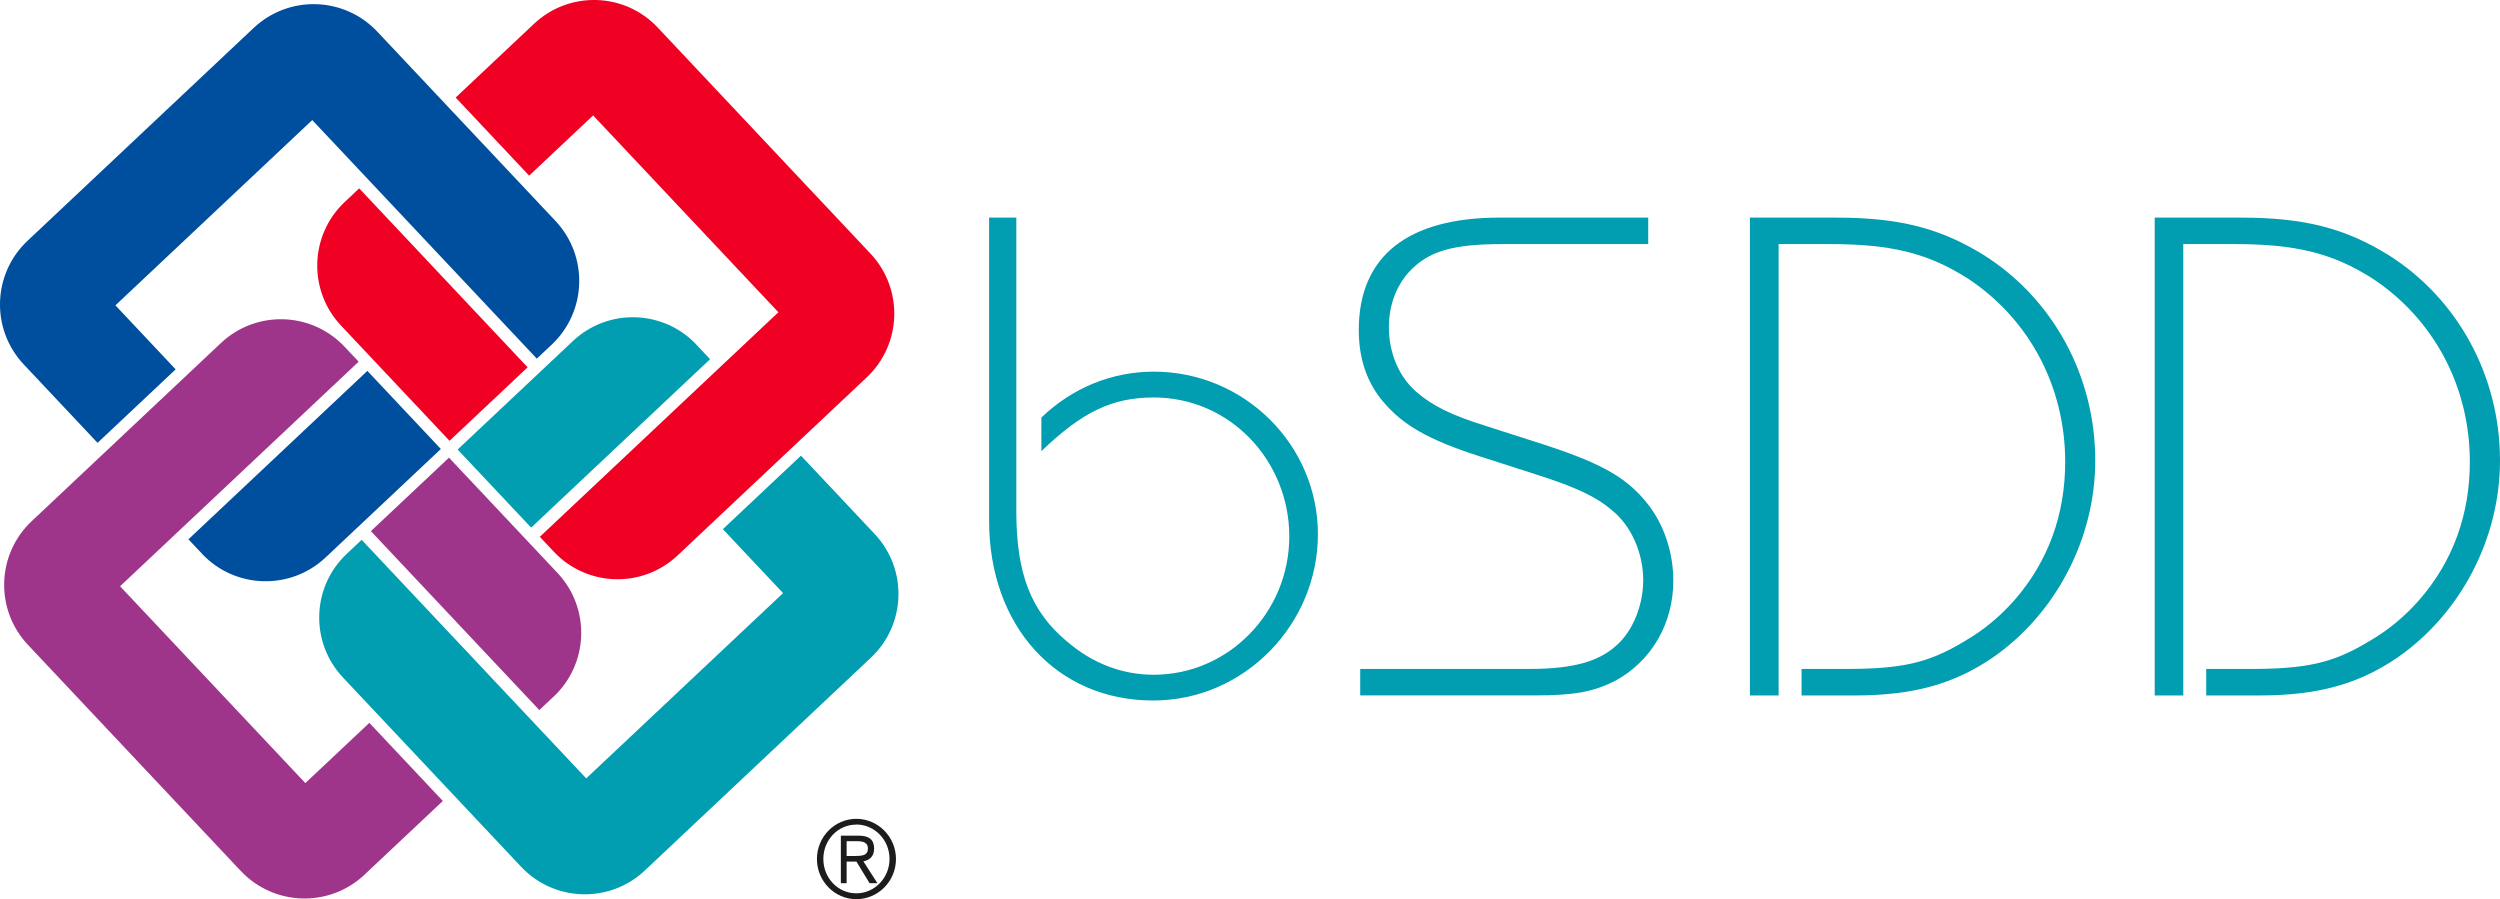 <?xml version="1.0" encoding="UTF-8"?><svg id="Layer_1" xmlns="http://www.w3.org/2000/svg" viewBox="0 0 553.81 199.19"><defs><style>.cls-1{fill:#1c1c1b;}.cls-1,.cls-2,.cls-3,.cls-4,.cls-5{stroke-width:0px;}.cls-2{fill:#9f358b;}.cls-3{fill:#009eb0;}.cls-4{fill:#f00023;}.cls-5{fill:#004f9f;}</style></defs><path class="cls-5" d="m44.73,122.66c7.34,7.8,19.6,8.17,27.4.83l25.53-24.03-16.28-17.3-39.64,37.31,3,3.18Z"/><path class="cls-5" d="m5.27,80.74l16.34,17.36,17.3-16.28-13.34-14.18,43.6-41.04,49.75,52.85,3.3-3.11c7.79-7.34,8.16-19.6.83-27.4L83.59,7.02c-7.34-7.8-19.6-8.17-27.4-.83L6.1,53.34c-7.8,7.34-8.17,19.6-.83,27.4Z"/><path class="cls-2" d="m122.66,154.31c7.79-7.34,8.17-19.6.83-27.4l-24.03-25.53-17.3,16.28,37.31,39.64,3.18-3Z"/><path class="cls-2" d="m80.74,193.77l17.36-16.34-16.28-17.3-14.18,13.34-41.04-43.6,52.85-49.75-3.11-3.3c-7.34-7.8-19.6-8.17-27.4-.83L7.02,115.45c-7.8,7.34-8.17,19.6-.83,27.4l47.15,50.09c7.34,7.79,19.6,8.17,27.4.83Z"/><path class="cls-3" d="m154.31,76.38c-7.34-7.8-19.6-8.17-27.4-.83l-25.53,24.03,16.28,17.3,39.64-37.31-3-3.18Z"/><path class="cls-3" d="m193.77,118.3l-16.34-17.36-17.3,16.28,13.34,14.17-43.61,41.04-49.75-52.85-3.3,3.11c-7.79,7.34-8.17,19.6-.83,27.4l39.46,41.92c7.34,7.8,19.6,8.17,27.4.83l50.09-47.15c7.8-7.34,8.17-19.6.83-27.4"/><path class="cls-4" d="m76.38,44.73c-7.8,7.34-8.17,19.6-.83,27.4l24.03,25.52,17.3-16.28-37.31-39.64-3.18,3Z"/><path class="cls-4" d="m118.3,5.27l-17.36,16.34,16.28,17.3,14.17-13.34,41.04,43.6-52.85,49.75,3.11,3.3c7.34,7.79,19.6,8.17,27.4.83l41.92-39.46c7.79-7.34,8.17-19.6.83-27.4L145.7,6.1c-7.33-7.8-19.6-8.17-27.4-.83"/><path class="cls-1" d="m189.7,199.19c-4.81,0-8.73-3.99-8.73-8.9s3.92-8.9,8.73-8.9,8.78,3.99,8.78,8.9-3.94,8.9-8.78,8.9Zm0-16.52c-1.99,0-3.85.8-5.22,2.26-1.35,1.43-2.09,3.34-2.09,5.35s.74,3.92,2.09,5.35c1.37,1.46,3.22,2.26,5.22,2.26,4.05,0,7.35-3.42,7.35-7.62s-3.3-7.62-7.35-7.62Zm4.67,12.98h-1.74l-2.91-4.79h-2.17v4.79h-1.28v-10.53h4.01c2.26,0,3.36.93,3.36,2.86s-1.22,2.59-2.38,2.83l3.11,4.84Zm-6.82-6.03h1.79c1.71,0,2.92-.12,2.92-1.67,0-1.08-.74-1.6-2.27-1.6h-2.44v3.27Z"/><path class="cls-3" d="m219.11,48.21h6.03v65.07c0,13.65,3.17,22.06,11.11,28.73,5.71,4.92,12.22,7.46,19.36,7.46,16.51,0,30-13.81,30-30.63s-13.17-30.79-30-30.79c-9.21,0-15.87,3.17-24.92,11.9v-7.46c6.98-6.67,15.71-10.16,24.92-10.16,20,0,36.34,16.19,36.34,36.03s-16.19,36.82-36.5,36.82c-21.43,0-36.34-16.51-36.34-39.84V48.21Z"/><path class="cls-3" d="m301.32,154.06v-5.87h37.3c10.32,0,16.19-1.75,20.31-6.03,3.17-3.33,5.08-8.57,5.08-13.65,0-5.87-2.54-11.9-6.82-15.39-3.49-3.02-7.78-5.08-16.66-7.94l-12.86-4.13c-11.27-3.65-16.82-6.82-21.27-12.06-3.65-4.29-5.4-9.68-5.4-15.87,0-16.35,10.79-24.92,31.27-24.92h32.85v5.87h-32.22c-11.27,0-16.51,1.59-20.79,6.19-2.86,3.17-4.44,7.46-4.44,12.22,0,5.71,2.22,10.95,6.03,14.28,3.65,3.17,7.78,5.24,16.03,7.78l12.85,4.13c12.54,4.13,18.09,7.3,22.7,13.33,3.49,4.6,5.4,10.63,5.4,16.66,0,9.52-4.92,17.93-13.01,22.22-4.76,2.38-8.89,3.17-17.77,3.17h-38.57Z"/><path class="cls-3" d="m394,154.06h-6.35V48.21h19.2c13.97,0,23.01,2.38,32.54,8.25,15.39,9.68,24.76,26.82,24.76,45.55,0,17.3-8.73,33.96-22.69,43.64-8.57,5.87-17.62,8.41-30.63,8.41h-11.74v-5.87h9.52c12.7,0,18.57-1.27,26.66-6.19,4.13-2.38,7.94-5.55,11.11-9.21,7.3-8.41,11.11-18.73,11.11-30.47,0-16.82-8.09-31.74-21.58-40.63-8.73-5.55-16.82-7.62-30.47-7.62h-11.43v99.98Z"/><path class="cls-3" d="m483.67,154.06h-6.35V48.21h19.2c13.97,0,23.01,2.38,32.53,8.25,15.39,9.68,24.76,26.82,24.76,45.55,0,17.3-8.73,33.96-22.7,43.64-8.57,5.87-17.62,8.41-30.63,8.41h-11.75v-5.87h9.52c12.7,0,18.57-1.27,26.66-6.19,4.13-2.38,7.94-5.55,11.11-9.21,7.3-8.41,11.11-18.73,11.11-30.47,0-16.82-8.09-31.74-21.58-40.63-8.73-5.55-16.82-7.62-30.47-7.62h-11.43v99.98Z"/></svg>